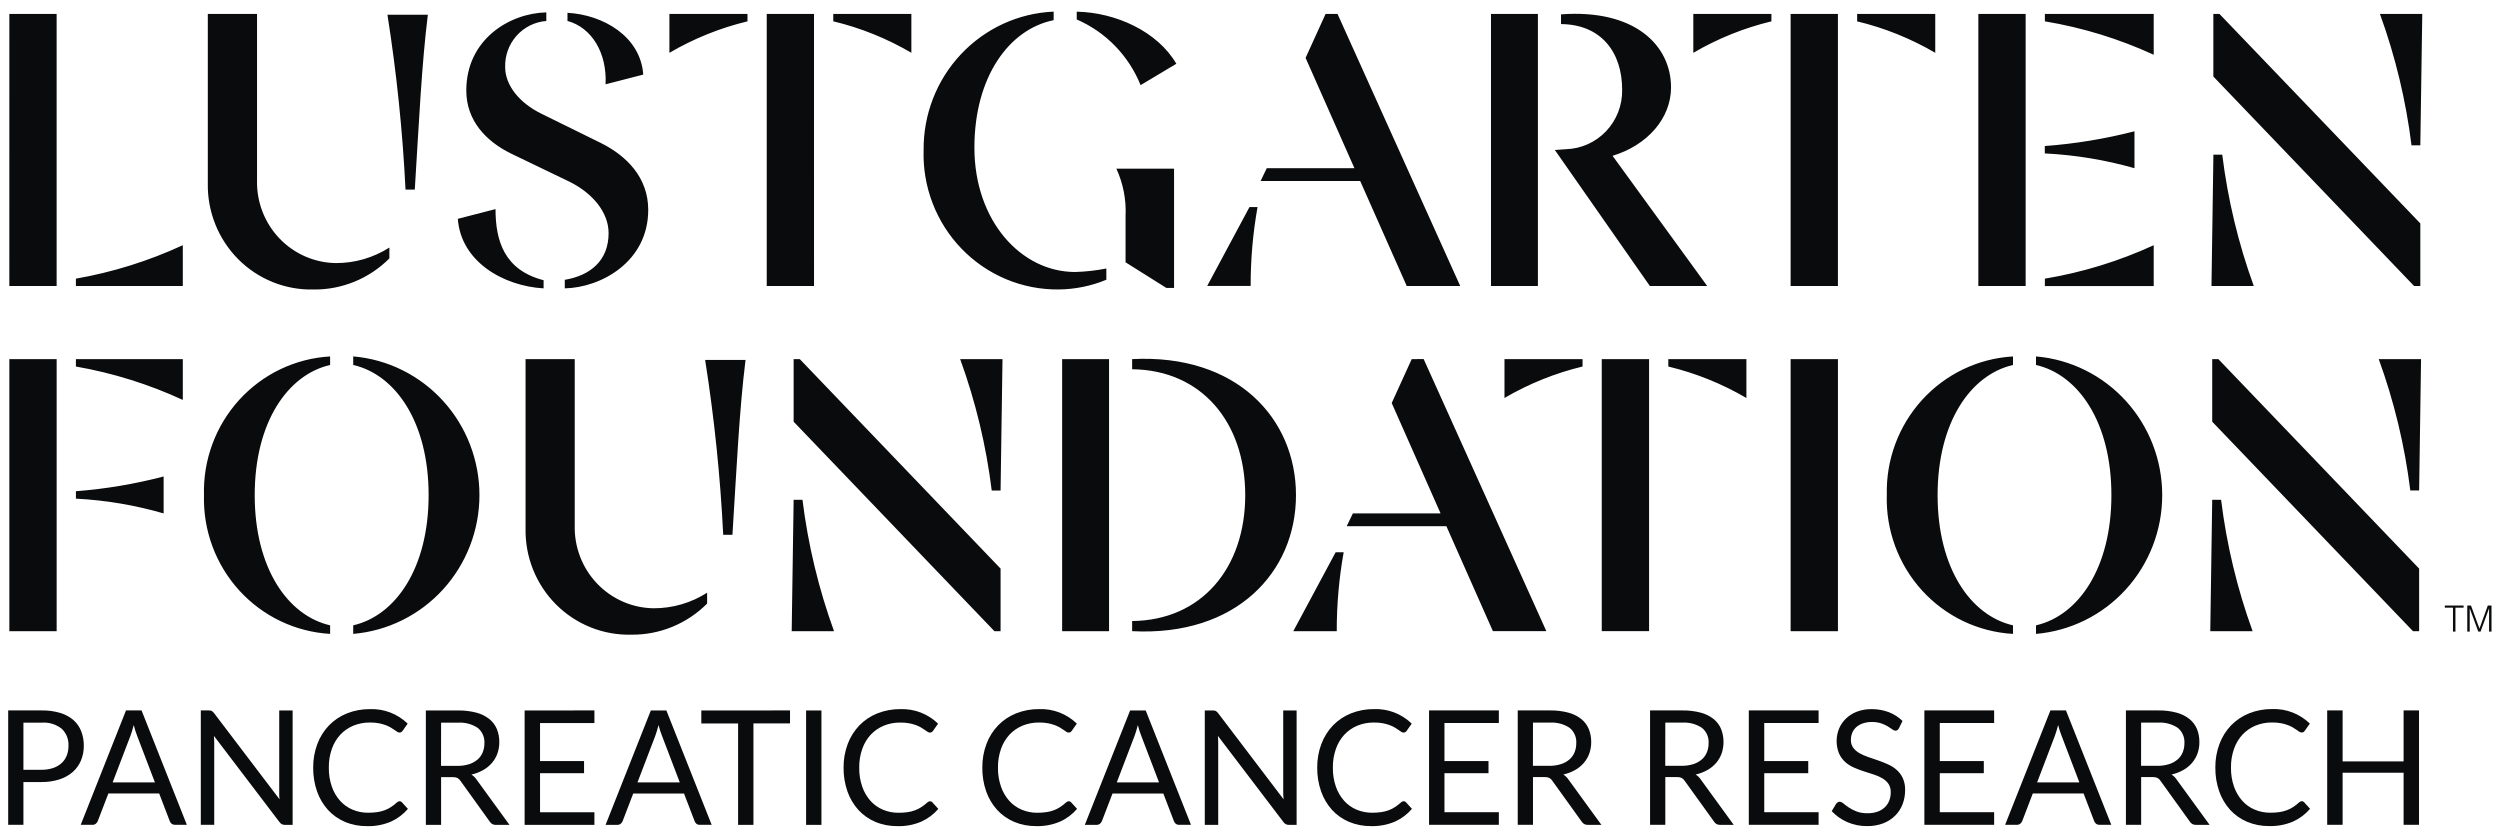 <?xml version="1.0" encoding="UTF-8"?> <svg xmlns="http://www.w3.org/2000/svg" width="130" height="43" viewBox="0 0 130 43" fill="none"><g clip-path="url(#clip0_89_1556)"><path d="M58.871 18.674C64.291 18.391 67.391 21.746 67.391 25.748C67.391 29.749 64.291 33.104 58.871 32.821V32.294C62.492 32.255 64.752 29.526 64.752 25.748C64.752 21.969 62.492 19.241 58.871 19.201V18.674ZM69.453 28.718L67.251 32.822H69.511C69.508 31.446 69.629 30.072 69.871 28.718H69.453ZM78.233 20.695C79.501 19.953 80.869 19.402 82.293 19.059V18.675H78.233V20.695ZM29.886 27.325V18.674H27.329V27.485C27.316 28.217 27.449 28.943 27.721 29.622C27.993 30.3 28.399 30.915 28.913 31.431C29.427 31.946 30.039 32.351 30.712 32.621C31.385 32.892 32.105 33.021 32.829 33.003C33.559 33.011 34.284 32.872 34.96 32.594C35.637 32.317 36.252 31.906 36.77 31.386V30.821C35.938 31.352 34.973 31.633 33.988 31.63C33.438 31.623 32.895 31.506 32.39 31.285C31.885 31.064 31.428 30.744 31.047 30.343C30.665 29.943 30.366 29.47 30.167 28.951C29.968 28.433 29.872 27.88 29.886 27.325ZM73.409 18.674L72.369 20.958L74.91 26.697H70.35L70.029 27.361H75.211L77.63 32.818H80.409L74.03 18.671L73.41 18.675L73.409 18.674ZM41.269 25.99L41.168 32.821H43.369C42.568 30.614 42.018 28.322 41.729 25.99H41.269ZM10.607 25.748C10.556 27.576 11.214 29.352 12.438 30.7C13.663 32.047 15.36 32.858 17.166 32.962V32.517C14.966 32.012 13.245 29.548 13.245 25.748C13.245 21.949 14.966 19.484 17.166 18.978V18.535C15.359 18.638 13.662 19.449 12.437 20.796C11.212 22.143 10.556 23.92 10.607 25.748ZM51.57 25.506H52.03L52.13 18.675H49.929C50.731 20.882 51.282 23.174 51.57 25.506ZM41.269 18.674V21.928L51.71 32.821H52.03V29.567L41.589 18.674H41.269ZM83.291 32.82H85.752V18.675H83.291V32.82ZM18.367 18.533V18.978C20.568 19.484 22.288 21.949 22.288 25.747C22.288 29.545 20.568 32.012 18.367 32.517V32.962C20.157 32.81 21.825 31.983 23.041 30.647C24.256 29.311 24.931 27.562 24.931 25.748C24.931 23.933 24.256 22.184 23.041 20.848C21.825 19.512 20.157 18.685 18.367 18.533ZM55.231 32.821H57.671V18.675H55.231V32.821ZM3.947 19.059C5.866 19.395 7.734 19.978 9.506 20.796V18.674H3.947V19.059ZM115.035 25.99L114.934 32.821H117.135C116.334 30.614 115.784 28.322 115.497 25.99H115.035ZM37.609 27.809H38.087C38.307 24.292 38.446 21.301 38.768 18.715H36.667C37.142 21.727 37.456 24.763 37.607 27.809H37.609ZM115.035 18.674V21.928L125.475 32.821H125.795V29.567L115.355 18.674H115.035ZM125.336 25.505H125.795L125.895 18.674H123.694C124.497 20.881 125.047 23.173 125.336 25.505ZM105.872 18.534V18.979C108.073 19.484 109.793 21.95 109.793 25.748C109.793 29.546 108.074 32.013 105.872 32.518V32.963C107.662 32.81 109.33 31.984 110.546 30.648C111.761 29.312 112.436 27.563 112.435 25.748C112.436 23.933 111.761 22.185 110.546 20.849C109.33 19.512 107.662 18.686 105.872 18.534ZM98.113 25.748C98.062 27.577 98.719 29.354 99.945 30.702C101.17 32.049 102.868 32.86 104.676 32.963V32.518C102.475 32.013 100.755 29.549 100.755 25.749C100.755 21.95 102.475 19.484 104.676 18.979V18.535C102.868 18.639 101.172 19.45 99.947 20.797C98.722 22.144 98.065 23.921 98.115 25.749H98.113V25.748ZM3.949 25.93C5.493 26.009 7.023 26.267 8.509 26.698V24.777C7.013 25.169 5.487 25.425 3.947 25.544L3.949 25.93ZM86.752 19.059C88.177 19.402 89.545 19.953 90.813 20.696V18.675H86.752V19.059ZM93.112 32.821H95.573V18.675H93.112V32.821ZM0.486 32.821H2.946V18.675H0.486V32.821ZM26.568 7.982L29.588 9.437C30.829 10.041 31.647 11.053 31.647 12.124C31.647 13.54 30.708 14.327 29.369 14.55V14.995C31.267 14.954 33.708 13.601 33.708 10.913C33.708 9.236 32.588 8.104 31.248 7.437L28.128 5.901C27.028 5.358 26.269 4.446 26.269 3.496C26.25 2.894 26.462 2.308 26.86 1.86C27.259 1.412 27.814 1.136 28.408 1.091V0.644C26.509 0.686 24.247 2.039 24.247 4.707C24.247 6.282 25.288 7.354 26.568 7.982ZM28.267 14.994V14.571C26.227 14.046 25.767 12.529 25.767 10.873L23.807 11.379C23.967 13.601 26.167 14.875 28.267 14.995V14.994ZM31.489 4.384L33.449 3.879C33.31 1.898 31.37 0.767 29.509 0.666V1.089C30.769 1.433 31.569 2.746 31.49 4.382L31.489 4.384ZM47.391 0.724H43.33V1.108C44.756 1.45 46.123 2.002 47.391 2.745V0.724ZM65.392 10.767H64.973L62.774 14.87H65.034C65.031 13.495 65.151 12.121 65.392 10.767H65.392ZM115.557 8.042H115.097L114.997 14.872H117.196C116.395 12.665 115.845 10.374 115.557 8.042ZM125.857 14.872V11.618L115.413 0.726H115.094V3.979L125.534 14.873L125.857 14.872ZM125.857 7.556L125.958 0.726H123.757C124.559 2.933 125.109 5.224 125.398 7.556H125.857ZM111.993 0.726H106.334V1.11C108.288 1.434 110.191 2.019 111.993 2.848V0.726ZM110.993 6.827C109.464 7.22 107.904 7.477 106.33 7.594V7.978C107.908 8.056 109.473 8.314 110.993 8.746V6.827ZM79.971 0.726H77.531V14.873H79.971V0.726ZM73.151 14.873H75.932L69.552 0.726H68.93L67.89 3.009L70.431 8.748H65.871L65.551 9.412H70.73L73.151 14.873ZM111.993 12.751C110.191 13.58 108.288 14.165 106.334 14.49V14.874H111.993V12.751ZM34.809 2.747C36.076 2.005 37.444 1.453 38.869 1.11V0.726H34.809V2.747ZM88.052 2.747C89.32 2.005 90.688 1.453 92.113 1.11V0.726H88.052V2.747ZM60.651 14.973H61.051V8.77H58.051C58.406 9.54 58.57 10.386 58.529 11.234V13.639L60.651 14.973ZM21.569 9.86C21.788 6.344 21.927 3.353 22.248 0.766H20.147C20.622 3.778 20.936 6.814 21.087 9.86H21.569ZM83.853 8.102C85.652 7.559 86.894 6.162 86.894 4.545C86.894 2.363 85.013 0.464 81.173 0.746V1.252C83.252 1.271 84.352 2.706 84.352 4.666C84.367 5.466 84.068 6.24 83.521 6.819C82.974 7.398 82.224 7.735 81.431 7.758L80.852 7.799L85.792 14.871H88.774L83.853 8.102ZM102.874 14.873H105.334V0.726H102.874L102.874 14.873ZM100.633 0.726H96.572V1.11C97.998 1.453 99.366 2.005 100.633 2.747V0.726ZM95.572 0.726H93.112V14.873H95.572V0.726ZM3.947 14.872H9.506V12.75C7.735 13.569 5.866 14.154 3.947 14.49V14.872ZM61.17 3.316C60.191 1.638 58.031 0.649 55.99 0.607V1.012C57.499 1.664 58.691 2.892 59.311 4.427L61.17 3.316ZM16.307 15.054C17.038 15.062 17.762 14.923 18.438 14.645C19.115 14.367 19.73 13.957 20.248 13.437V12.872C19.416 13.403 18.451 13.683 17.467 13.68C16.917 13.673 16.374 13.555 15.87 13.335C15.365 13.114 14.908 12.794 14.527 12.393C14.145 11.993 13.846 11.52 13.647 11.002C13.448 10.484 13.352 9.931 13.366 9.376V0.725H10.806V9.537C10.793 10.269 10.927 10.995 11.2 11.673C11.472 12.351 11.877 12.966 12.391 13.482C12.905 13.997 13.517 14.402 14.19 14.672C14.863 14.943 15.583 15.072 16.307 15.054ZM0.485 14.873H2.945V0.726H0.486L0.485 14.873ZM42.328 0.725H39.87V14.873H42.329L42.328 0.725ZM57.53 13.962C56.995 14.067 56.453 14.128 55.91 14.144C53.089 14.144 50.669 11.476 50.669 7.677C50.669 4 52.469 1.517 54.79 1.049V0.604C52.959 0.683 51.231 1.478 49.97 2.82C48.708 4.162 48.012 5.947 48.028 7.798C47.997 8.745 48.157 9.689 48.497 10.572C48.837 11.456 49.351 12.261 50.007 12.939C50.663 13.617 51.448 14.153 52.314 14.517C53.181 14.88 54.111 15.062 55.05 15.052C55.901 15.044 56.742 14.873 57.53 14.546V13.962ZM127.131 31.489V31.599H127.555V32.843H127.683V31.599H128.107V31.489H127.131ZM128.425 32.843V31.635H128.428L128.87 32.843H128.989L129.429 31.635H129.432V32.843H129.559V31.488H129.366L128.935 32.683H128.93L128.491 31.488H128.298V32.843H128.425ZM1.218 37.578H2.163C2.54 37.548 2.914 37.662 3.213 37.897C3.331 38.011 3.423 38.149 3.484 38.303C3.544 38.456 3.57 38.62 3.561 38.785C3.564 38.957 3.533 39.128 3.471 39.289C3.413 39.438 3.321 39.572 3.204 39.68C3.077 39.795 2.928 39.882 2.766 39.935C2.572 40 2.368 40.031 2.163 40.028H1.218V37.578ZM2.163 40.666C2.482 40.671 2.799 40.622 3.103 40.524C3.356 40.444 3.59 40.312 3.79 40.137C3.973 39.974 4.117 39.771 4.212 39.544C4.31 39.303 4.36 39.045 4.358 38.785C4.361 38.526 4.316 38.268 4.224 38.027C4.138 37.803 3.999 37.603 3.82 37.444C3.621 37.274 3.388 37.148 3.137 37.073C2.821 36.98 2.493 36.936 2.165 36.942H0.426V42.891H1.218V40.667L2.163 40.668V40.666ZM6.782 38.266C6.81 38.194 6.838 38.111 6.866 38.015C6.895 37.919 6.926 37.816 6.954 37.702C7.001 37.892 7.06 38.08 7.131 38.263L8.055 40.683H5.857L6.782 38.266ZM7.361 36.942H6.552L4.197 42.891H4.814C4.877 42.892 4.937 42.87 4.986 42.83C5.03 42.796 5.064 42.75 5.084 42.697L5.635 41.261H8.277L8.827 42.697C8.847 42.751 8.881 42.798 8.925 42.835C8.975 42.873 9.036 42.891 9.098 42.888H9.715L7.361 36.942ZM11.011 36.969C10.961 36.948 10.908 36.939 10.854 36.942H10.442V42.891H11.14V38.651C11.14 38.594 11.14 38.534 11.136 38.469L11.124 38.266L14.532 42.746C14.564 42.793 14.607 42.831 14.656 42.859C14.706 42.883 14.76 42.894 14.814 42.892H15.217V36.944H14.52V41.158V41.355C14.52 41.423 14.529 41.492 14.537 41.565L11.129 37.08C11.097 37.036 11.056 36.999 11.009 36.971L11.01 36.97L11.011 36.969ZM20.78 41.663C20.729 41.666 20.681 41.688 20.644 41.723C20.547 41.812 20.444 41.892 20.334 41.965C20.23 42.033 20.118 42.09 20.002 42.133C19.876 42.18 19.745 42.213 19.613 42.231C19.457 42.252 19.299 42.263 19.141 42.262C18.865 42.264 18.591 42.211 18.336 42.104C18.089 42.001 17.867 41.844 17.688 41.645C17.498 41.431 17.351 41.181 17.257 40.909C17.147 40.59 17.093 40.254 17.099 39.916C17.094 39.584 17.148 39.254 17.257 38.941C17.352 38.666 17.502 38.415 17.698 38.201C17.889 37.999 18.119 37.84 18.375 37.734C18.65 37.623 18.944 37.567 19.24 37.571C19.396 37.569 19.551 37.582 19.704 37.61C19.824 37.633 19.942 37.666 20.057 37.708C20.148 37.742 20.236 37.783 20.32 37.832C20.386 37.871 20.45 37.913 20.513 37.957L20.655 38.054C20.688 38.078 20.727 38.091 20.768 38.093C20.806 38.096 20.843 38.086 20.875 38.066C20.9 38.047 20.922 38.023 20.94 37.997L21.199 37.628C20.939 37.377 20.632 37.181 20.296 37.051C19.961 36.922 19.602 36.862 19.243 36.874C18.832 36.87 18.424 36.945 18.042 37.096C17.69 37.236 17.372 37.449 17.108 37.72C16.842 37.997 16.636 38.326 16.502 38.687C16.354 39.08 16.281 39.499 16.286 39.92C16.281 40.339 16.349 40.757 16.486 41.153C16.61 41.508 16.802 41.835 17.053 42.114C17.3 42.383 17.602 42.595 17.936 42.737C18.302 42.89 18.695 42.965 19.091 42.959C19.517 42.971 19.941 42.89 20.334 42.722C20.672 42.569 20.971 42.344 21.212 42.062L20.898 41.718C20.883 41.701 20.865 41.687 20.844 41.678C20.823 41.669 20.802 41.664 20.779 41.664L20.779 41.662L20.78 41.663ZM22.937 37.58H23.808C24.172 37.553 24.535 37.648 24.842 37.849C24.959 37.945 25.052 38.068 25.112 38.207C25.173 38.347 25.199 38.499 25.189 38.651C25.191 38.814 25.16 38.976 25.099 39.128C25.039 39.272 24.947 39.399 24.829 39.499C24.699 39.609 24.548 39.691 24.385 39.741C24.186 39.801 23.979 39.83 23.772 39.826H22.934L22.937 37.58ZM23.54 40.411C23.625 40.406 23.709 40.42 23.787 40.454C23.848 40.489 23.9 40.538 23.939 40.597L25.467 42.723C25.5 42.779 25.547 42.824 25.603 42.854C25.66 42.884 25.724 42.898 25.787 42.894H26.494L24.777 40.532C24.709 40.429 24.618 40.343 24.513 40.278C24.727 40.231 24.932 40.152 25.123 40.045C25.296 39.949 25.45 39.823 25.58 39.674C25.705 39.529 25.801 39.362 25.866 39.182C25.932 38.992 25.965 38.793 25.964 38.593C25.967 38.359 25.924 38.127 25.837 37.91C25.751 37.706 25.616 37.527 25.444 37.389C25.244 37.233 25.016 37.121 24.772 37.058C24.457 36.977 24.132 36.938 23.806 36.944H22.144V42.894H22.937V40.411H23.54ZM27.28 36.944V42.893H30.909V42.238H28.082V40.207H30.371V39.576H28.082V37.599H30.91V36.942L27.28 36.944ZM34.073 38.268C34.1 38.197 34.127 38.114 34.156 38.017L34.245 37.704C34.292 37.895 34.352 38.082 34.425 38.265L35.349 40.686H33.149L34.073 38.268ZM34.652 36.945H33.843L31.49 42.893H32.105C32.167 42.894 32.229 42.873 32.277 42.833C32.321 42.798 32.355 42.752 32.376 42.7L32.927 41.264H35.569L36.12 42.7C36.14 42.754 36.173 42.801 36.218 42.837C36.267 42.875 36.328 42.894 36.39 42.891H37.007L34.652 36.945ZM36.468 36.945V37.621H38.381V42.894H39.179V37.618H41.081V36.942L36.468 36.945ZM41.917 42.894H42.715V36.945H41.917L41.917 42.894ZM48.359 41.665C48.309 41.669 48.261 41.69 48.224 41.726C48.127 41.814 48.023 41.895 47.914 41.967C47.809 42.036 47.698 42.092 47.581 42.135C47.456 42.182 47.326 42.215 47.193 42.233C47.037 42.255 46.879 42.265 46.721 42.264C46.445 42.267 46.171 42.213 45.916 42.106C45.669 42.004 45.448 41.847 45.268 41.647C45.078 41.433 44.931 41.182 44.838 40.91C44.727 40.592 44.674 40.256 44.68 39.918C44.675 39.586 44.728 39.256 44.838 38.942C44.933 38.668 45.083 38.416 45.279 38.203C45.469 38.001 45.7 37.842 45.955 37.736C46.23 37.624 46.524 37.569 46.82 37.573C46.976 37.571 47.131 37.584 47.285 37.612C47.405 37.635 47.523 37.667 47.638 37.709C47.729 37.743 47.817 37.785 47.901 37.834C47.967 37.873 48.031 37.915 48.094 37.959L48.236 38.056C48.269 38.079 48.308 38.093 48.349 38.095C48.389 38.097 48.424 38.089 48.455 38.068C48.481 38.049 48.503 38.026 48.521 37.999L48.78 37.63C48.521 37.379 48.214 37.182 47.878 37.052C47.541 36.922 47.183 36.862 46.823 36.874C46.412 36.87 46.004 36.945 45.622 37.096C45.27 37.236 44.952 37.449 44.687 37.72C44.422 37.997 44.216 38.326 44.081 38.687C43.934 39.081 43.861 39.499 43.866 39.92C43.861 40.339 43.929 40.756 44.066 41.153C44.19 41.508 44.383 41.834 44.633 42.114C44.88 42.382 45.182 42.595 45.517 42.737C45.883 42.89 46.276 42.965 46.672 42.959C47.098 42.971 47.522 42.89 47.914 42.722C48.252 42.569 48.551 42.344 48.793 42.062L48.479 41.718C48.464 41.701 48.446 41.687 48.425 41.678C48.404 41.669 48.382 41.664 48.359 41.664L48.36 41.665L48.359 41.665ZM55.574 41.665C55.523 41.668 55.475 41.69 55.439 41.725C55.342 41.813 55.238 41.894 55.129 41.966C55.025 42.035 54.913 42.091 54.796 42.135C54.671 42.181 54.541 42.214 54.408 42.232C54.252 42.254 54.094 42.264 53.936 42.264C53.66 42.266 53.386 42.212 53.131 42.105C52.884 42.002 52.663 41.845 52.483 41.646C52.293 41.432 52.146 41.181 52.053 40.909C51.942 40.59 51.889 40.254 51.895 39.916C51.889 39.584 51.943 39.254 52.053 38.941C52.148 38.666 52.298 38.414 52.494 38.201C52.684 37.999 52.915 37.84 53.17 37.734C53.445 37.623 53.739 37.567 54.035 37.571C54.191 37.569 54.346 37.582 54.5 37.61C54.62 37.633 54.738 37.666 54.852 37.708C54.944 37.742 55.032 37.783 55.116 37.832C55.182 37.871 55.246 37.913 55.309 37.957L55.451 38.054C55.484 38.078 55.523 38.091 55.564 38.093C55.604 38.094 55.639 38.086 55.67 38.066C55.696 38.047 55.718 38.024 55.736 37.997L55.995 37.628C55.736 37.377 55.429 37.18 55.093 37.05C54.756 36.921 54.398 36.86 54.038 36.873C53.627 36.868 53.219 36.944 52.837 37.095C52.486 37.235 52.167 37.448 51.902 37.719C51.636 37.995 51.431 38.325 51.296 38.685C51.149 39.079 51.076 39.497 51.081 39.918C51.076 40.338 51.144 40.755 51.281 41.151C51.405 41.506 51.598 41.833 51.849 42.113C52.096 42.381 52.398 42.593 52.733 42.736C53.099 42.888 53.491 42.963 53.888 42.958C54.314 42.969 54.738 42.888 55.13 42.72C55.468 42.568 55.767 42.342 56.008 42.06L55.695 41.716C55.68 41.699 55.662 41.686 55.641 41.676C55.62 41.667 55.598 41.662 55.576 41.662L55.574 41.665ZM58.997 38.268C59.024 38.196 59.053 38.113 59.081 38.017C59.11 37.92 59.141 37.817 59.169 37.703C59.215 37.894 59.275 38.081 59.346 38.264L60.27 40.685H58.072L58.996 38.268L58.997 38.268ZM59.577 36.944H58.766L56.411 42.892H57.028C57.09 42.893 57.152 42.872 57.2 42.832C57.244 42.797 57.278 42.751 57.299 42.699L57.85 41.263H60.493L61.044 42.699C61.064 42.753 61.098 42.8 61.142 42.837C61.191 42.874 61.253 42.893 61.315 42.89H61.931L59.577 36.944ZM63.219 36.971C63.169 36.95 63.115 36.941 63.061 36.944H62.649V42.892H63.347V38.651C63.347 38.594 63.347 38.534 63.343 38.469L63.331 38.266L66.739 42.746C66.772 42.793 66.814 42.831 66.864 42.859C66.913 42.883 66.968 42.894 67.023 42.892H67.424V36.944H66.727V41.158C66.727 41.218 66.727 41.287 66.73 41.355C66.734 41.423 66.74 41.492 66.748 41.565L63.34 37.08C63.308 37.036 63.267 36.999 63.22 36.971L63.219 36.972V36.971ZM72.99 41.663C72.939 41.666 72.89 41.687 72.854 41.723C72.757 41.812 72.653 41.892 72.544 41.965C72.44 42.033 72.328 42.09 72.211 42.133C72.086 42.18 71.955 42.213 71.823 42.231C71.667 42.252 71.509 42.263 71.351 42.262C71.075 42.264 70.801 42.21 70.545 42.104C70.299 42.001 70.077 41.844 69.898 41.645C69.707 41.431 69.56 41.181 69.467 40.909C69.357 40.59 69.303 40.254 69.309 39.916C69.304 39.584 69.358 39.254 69.467 38.941C69.562 38.666 69.712 38.414 69.908 38.201C70.098 37.999 70.329 37.84 70.584 37.734C70.859 37.623 71.153 37.567 71.45 37.571C71.605 37.569 71.761 37.582 71.914 37.61C72.034 37.633 72.152 37.666 72.266 37.708C72.358 37.742 72.446 37.783 72.531 37.832C72.596 37.871 72.66 37.913 72.723 37.957L72.865 38.054C72.898 38.078 72.937 38.091 72.977 38.093C73.015 38.096 73.052 38.086 73.085 38.066C73.111 38.046 73.133 38.024 73.151 37.997L73.41 37.628C73.151 37.376 72.844 37.18 72.508 37.05C72.172 36.921 71.813 36.86 71.454 36.873C71.043 36.868 70.634 36.944 70.251 37.095C69.9 37.235 69.582 37.448 69.317 37.719C69.053 37.996 68.847 38.325 68.711 38.685C68.564 39.079 68.49 39.497 68.495 39.918C68.49 40.338 68.559 40.755 68.697 41.151C68.82 41.506 69.013 41.833 69.263 42.113C69.51 42.381 69.812 42.594 70.147 42.736C70.513 42.888 70.906 42.963 71.301 42.958C71.728 42.969 72.152 42.888 72.545 42.72C72.881 42.568 73.181 42.342 73.422 42.06L73.11 41.716C73.095 41.699 73.076 41.686 73.055 41.676C73.035 41.667 73.013 41.663 72.99 41.663ZM74.311 36.942V42.891H77.94V42.235H75.112V40.205H77.402V39.574H75.112V37.597H77.94V36.942H74.311ZM79.715 37.577H80.585C80.95 37.551 81.313 37.646 81.619 37.847C81.736 37.942 81.829 38.065 81.889 38.204C81.95 38.343 81.977 38.496 81.966 38.648C81.968 38.811 81.937 38.974 81.876 39.124C81.817 39.268 81.724 39.396 81.606 39.496C81.476 39.606 81.325 39.688 81.163 39.737C80.964 39.798 80.757 39.827 80.549 39.823H79.712L79.715 37.577ZM80.319 40.408C80.403 40.403 80.487 40.418 80.565 40.452C80.626 40.487 80.678 40.536 80.717 40.595L82.246 42.721C82.279 42.776 82.326 42.822 82.382 42.852C82.439 42.882 82.503 42.896 82.566 42.892H83.273L81.556 40.53C81.487 40.427 81.397 40.34 81.292 40.276C81.505 40.228 81.711 40.149 81.903 40.043C82.075 39.947 82.229 39.821 82.359 39.672C82.484 39.526 82.58 39.36 82.645 39.179C82.711 38.99 82.744 38.791 82.743 38.59C82.746 38.357 82.703 38.124 82.616 37.907C82.53 37.703 82.395 37.524 82.223 37.386C82.024 37.231 81.795 37.118 81.551 37.056C81.236 36.974 80.911 36.936 80.585 36.942H78.922V42.891H79.715V40.408H80.319ZM86.596 37.577H87.467C87.831 37.551 88.194 37.646 88.5 37.847C88.617 37.942 88.71 38.065 88.771 38.204C88.831 38.343 88.857 38.496 88.847 38.648C88.849 38.811 88.818 38.973 88.757 39.124C88.698 39.268 88.605 39.396 88.488 39.496C88.358 39.606 88.207 39.688 88.044 39.737C87.845 39.798 87.638 39.827 87.43 39.823H86.593L86.596 37.577ZM87.199 40.408C87.284 40.403 87.368 40.418 87.446 40.452C87.507 40.487 87.559 40.536 87.598 40.595L89.128 42.721C89.16 42.776 89.207 42.822 89.264 42.852C89.32 42.882 89.384 42.896 89.448 42.892H90.154L88.437 40.53C88.368 40.427 88.279 40.34 88.173 40.276C88.386 40.228 88.592 40.15 88.783 40.043C88.956 39.947 89.11 39.821 89.24 39.672C89.364 39.526 89.461 39.36 89.526 39.179C89.665 38.765 89.655 38.315 89.497 37.907C89.412 37.703 89.276 37.524 89.104 37.386C88.905 37.231 88.676 37.118 88.433 37.056C88.117 36.974 87.793 36.936 87.467 36.942H85.803V42.891H86.596V40.408H87.199ZM90.938 36.942V42.891H94.567V42.235H91.741V40.205H94.029V39.574H91.741V37.597H94.567V36.942H90.938ZM98.931 37.49C98.727 37.291 98.486 37.136 98.221 37.034C97.933 36.926 97.629 36.872 97.324 36.875C97.058 36.87 96.794 36.917 96.546 37.012C96.334 37.094 96.141 37.218 95.977 37.378C95.826 37.526 95.706 37.703 95.626 37.9C95.464 38.309 95.464 38.764 95.626 39.173C95.7 39.342 95.809 39.494 95.944 39.619C96.078 39.739 96.23 39.837 96.394 39.909C96.564 39.985 96.737 40.051 96.913 40.107L97.43 40.273C97.587 40.321 97.737 40.387 97.879 40.47C98.005 40.543 98.114 40.64 98.199 40.758C98.283 40.89 98.325 41.044 98.318 41.201C98.321 41.353 98.292 41.505 98.235 41.646C98.183 41.776 98.102 41.894 97.999 41.988C97.891 42.087 97.763 42.163 97.624 42.21C97.461 42.264 97.29 42.291 97.12 42.288C96.922 42.294 96.726 42.263 96.541 42.196C96.399 42.142 96.264 42.074 96.139 41.99C96.042 41.926 95.949 41.858 95.861 41.783C95.807 41.731 95.738 41.698 95.664 41.69C95.627 41.69 95.59 41.701 95.559 41.722C95.528 41.742 95.5 41.768 95.478 41.798L95.249 42.181C95.477 42.421 95.75 42.614 96.052 42.747C96.381 42.89 96.736 42.962 97.093 42.957C97.379 42.962 97.663 42.912 97.93 42.812C98.162 42.723 98.372 42.588 98.549 42.414C98.719 42.245 98.85 42.041 98.935 41.817C99.024 41.583 99.068 41.334 99.066 41.084C99.073 40.87 99.032 40.657 98.946 40.462C98.87 40.299 98.761 40.153 98.626 40.034C98.49 39.915 98.338 39.818 98.173 39.745C98.005 39.669 97.833 39.601 97.656 39.54L97.138 39.363C96.981 39.311 96.83 39.243 96.686 39.161C96.562 39.091 96.453 38.996 96.366 38.881C96.282 38.761 96.24 38.615 96.247 38.468C96.246 38.344 96.27 38.221 96.317 38.106C96.363 37.994 96.434 37.894 96.524 37.813C96.624 37.726 96.74 37.659 96.866 37.617C97.019 37.566 97.179 37.541 97.34 37.544C97.503 37.541 97.667 37.565 97.823 37.615C97.941 37.655 98.055 37.707 98.163 37.77C98.244 37.818 98.322 37.87 98.397 37.925C98.443 37.966 98.499 37.991 98.56 37.996C98.597 37.999 98.635 37.987 98.665 37.965C98.696 37.943 98.724 37.908 98.744 37.872L98.931 37.488V37.49ZM100.067 36.942V42.891H103.695V42.235H100.869V40.205H103.158V39.574H100.869V37.597H103.695V36.942H100.067ZM106.852 38.266C106.878 38.194 106.907 38.111 106.935 38.015C106.963 37.919 106.995 37.816 107.023 37.702C107.071 37.892 107.131 38.08 107.203 38.263L108.127 40.683H105.931L106.852 38.266ZM107.43 36.942H106.622L104.266 42.891H104.883C104.946 42.891 105.007 42.87 105.056 42.83C105.1 42.796 105.134 42.75 105.155 42.697L105.705 41.261H108.347L108.897 42.697C108.918 42.751 108.952 42.799 108.997 42.835C109.046 42.873 109.107 42.891 109.169 42.888H109.786L107.43 36.942ZM111.338 37.577H112.21C112.574 37.551 112.937 37.646 113.243 37.847C113.36 37.942 113.453 38.065 113.513 38.204C113.574 38.343 113.6 38.496 113.59 38.648C113.592 38.811 113.561 38.974 113.5 39.124C113.441 39.268 113.348 39.396 113.23 39.496C113.1 39.606 112.949 39.688 112.787 39.737C112.588 39.798 112.381 39.827 112.173 39.823H111.336L111.338 37.577ZM111.942 40.408C112.026 40.403 112.111 40.418 112.189 40.452C112.25 40.487 112.302 40.536 112.341 40.595L113.87 42.721C113.903 42.776 113.95 42.822 114.006 42.852C114.063 42.882 114.127 42.896 114.19 42.892H114.899L113.181 40.53C113.113 40.427 113.023 40.34 112.918 40.276C113.131 40.228 113.337 40.15 113.528 40.043C113.701 39.947 113.855 39.821 113.985 39.672C114.109 39.526 114.206 39.36 114.271 39.179C114.337 38.99 114.37 38.791 114.368 38.59C114.372 38.357 114.328 38.124 114.242 37.907C114.156 37.703 114.021 37.524 113.848 37.386C113.649 37.231 113.421 37.118 113.177 37.056C112.862 36.974 112.537 36.936 112.212 36.942H110.548V42.891H111.34V40.408H111.942ZM119.692 41.662C119.641 41.666 119.593 41.687 119.556 41.722C119.459 41.811 119.356 41.892 119.247 41.964C119.142 42.032 119.031 42.089 118.914 42.132C118.788 42.179 118.658 42.212 118.525 42.23C118.369 42.252 118.21 42.262 118.053 42.261C117.776 42.263 117.502 42.209 117.247 42.102C117.001 42 116.78 41.843 116.601 41.644C116.41 41.429 116.264 41.178 116.169 40.906C116.059 40.588 116.005 40.252 116.011 39.914C116.006 39.582 116.059 39.252 116.169 38.938C116.265 38.664 116.415 38.413 116.61 38.199C116.801 37.997 117.031 37.838 117.287 37.732C117.561 37.62 117.854 37.565 118.151 37.569C118.307 37.567 118.463 37.58 118.617 37.608C118.736 37.631 118.854 37.663 118.969 37.706C119.06 37.739 119.148 37.781 119.233 37.83C119.306 37.874 119.371 37.916 119.425 37.955L119.567 38.052C119.6 38.075 119.64 38.089 119.68 38.09C119.72 38.092 119.755 38.084 119.787 38.064C119.812 38.044 119.835 38.021 119.852 37.995L120.112 37.626C119.852 37.374 119.545 37.178 119.209 37.048C118.873 36.918 118.515 36.858 118.155 36.87C117.745 36.866 117.336 36.941 116.954 37.093C116.603 37.233 116.284 37.445 116.019 37.716C115.754 37.993 115.548 38.322 115.413 38.683C115.266 39.077 115.193 39.495 115.198 39.916C115.193 40.336 115.261 40.752 115.398 41.149C115.522 41.504 115.715 41.831 115.965 42.11C116.212 42.379 116.514 42.591 116.849 42.733C117.215 42.886 117.607 42.961 118.003 42.955C118.429 42.967 118.853 42.886 119.247 42.718C119.583 42.565 119.883 42.34 120.123 42.057L119.811 41.713C119.796 41.696 119.777 41.683 119.756 41.673C119.736 41.664 119.714 41.659 119.691 41.659L119.692 41.66V41.662ZM125.789 36.942H124.987V39.594H121.816V36.942H121.014V42.89H121.816V40.183H124.987V42.89H125.789V36.942Z" fill="#0A0B0C"></path></g><defs><clipPath id="clip0_89_1556"><rect width="130" height="43" fill="white"></rect></clipPath></defs></svg> 